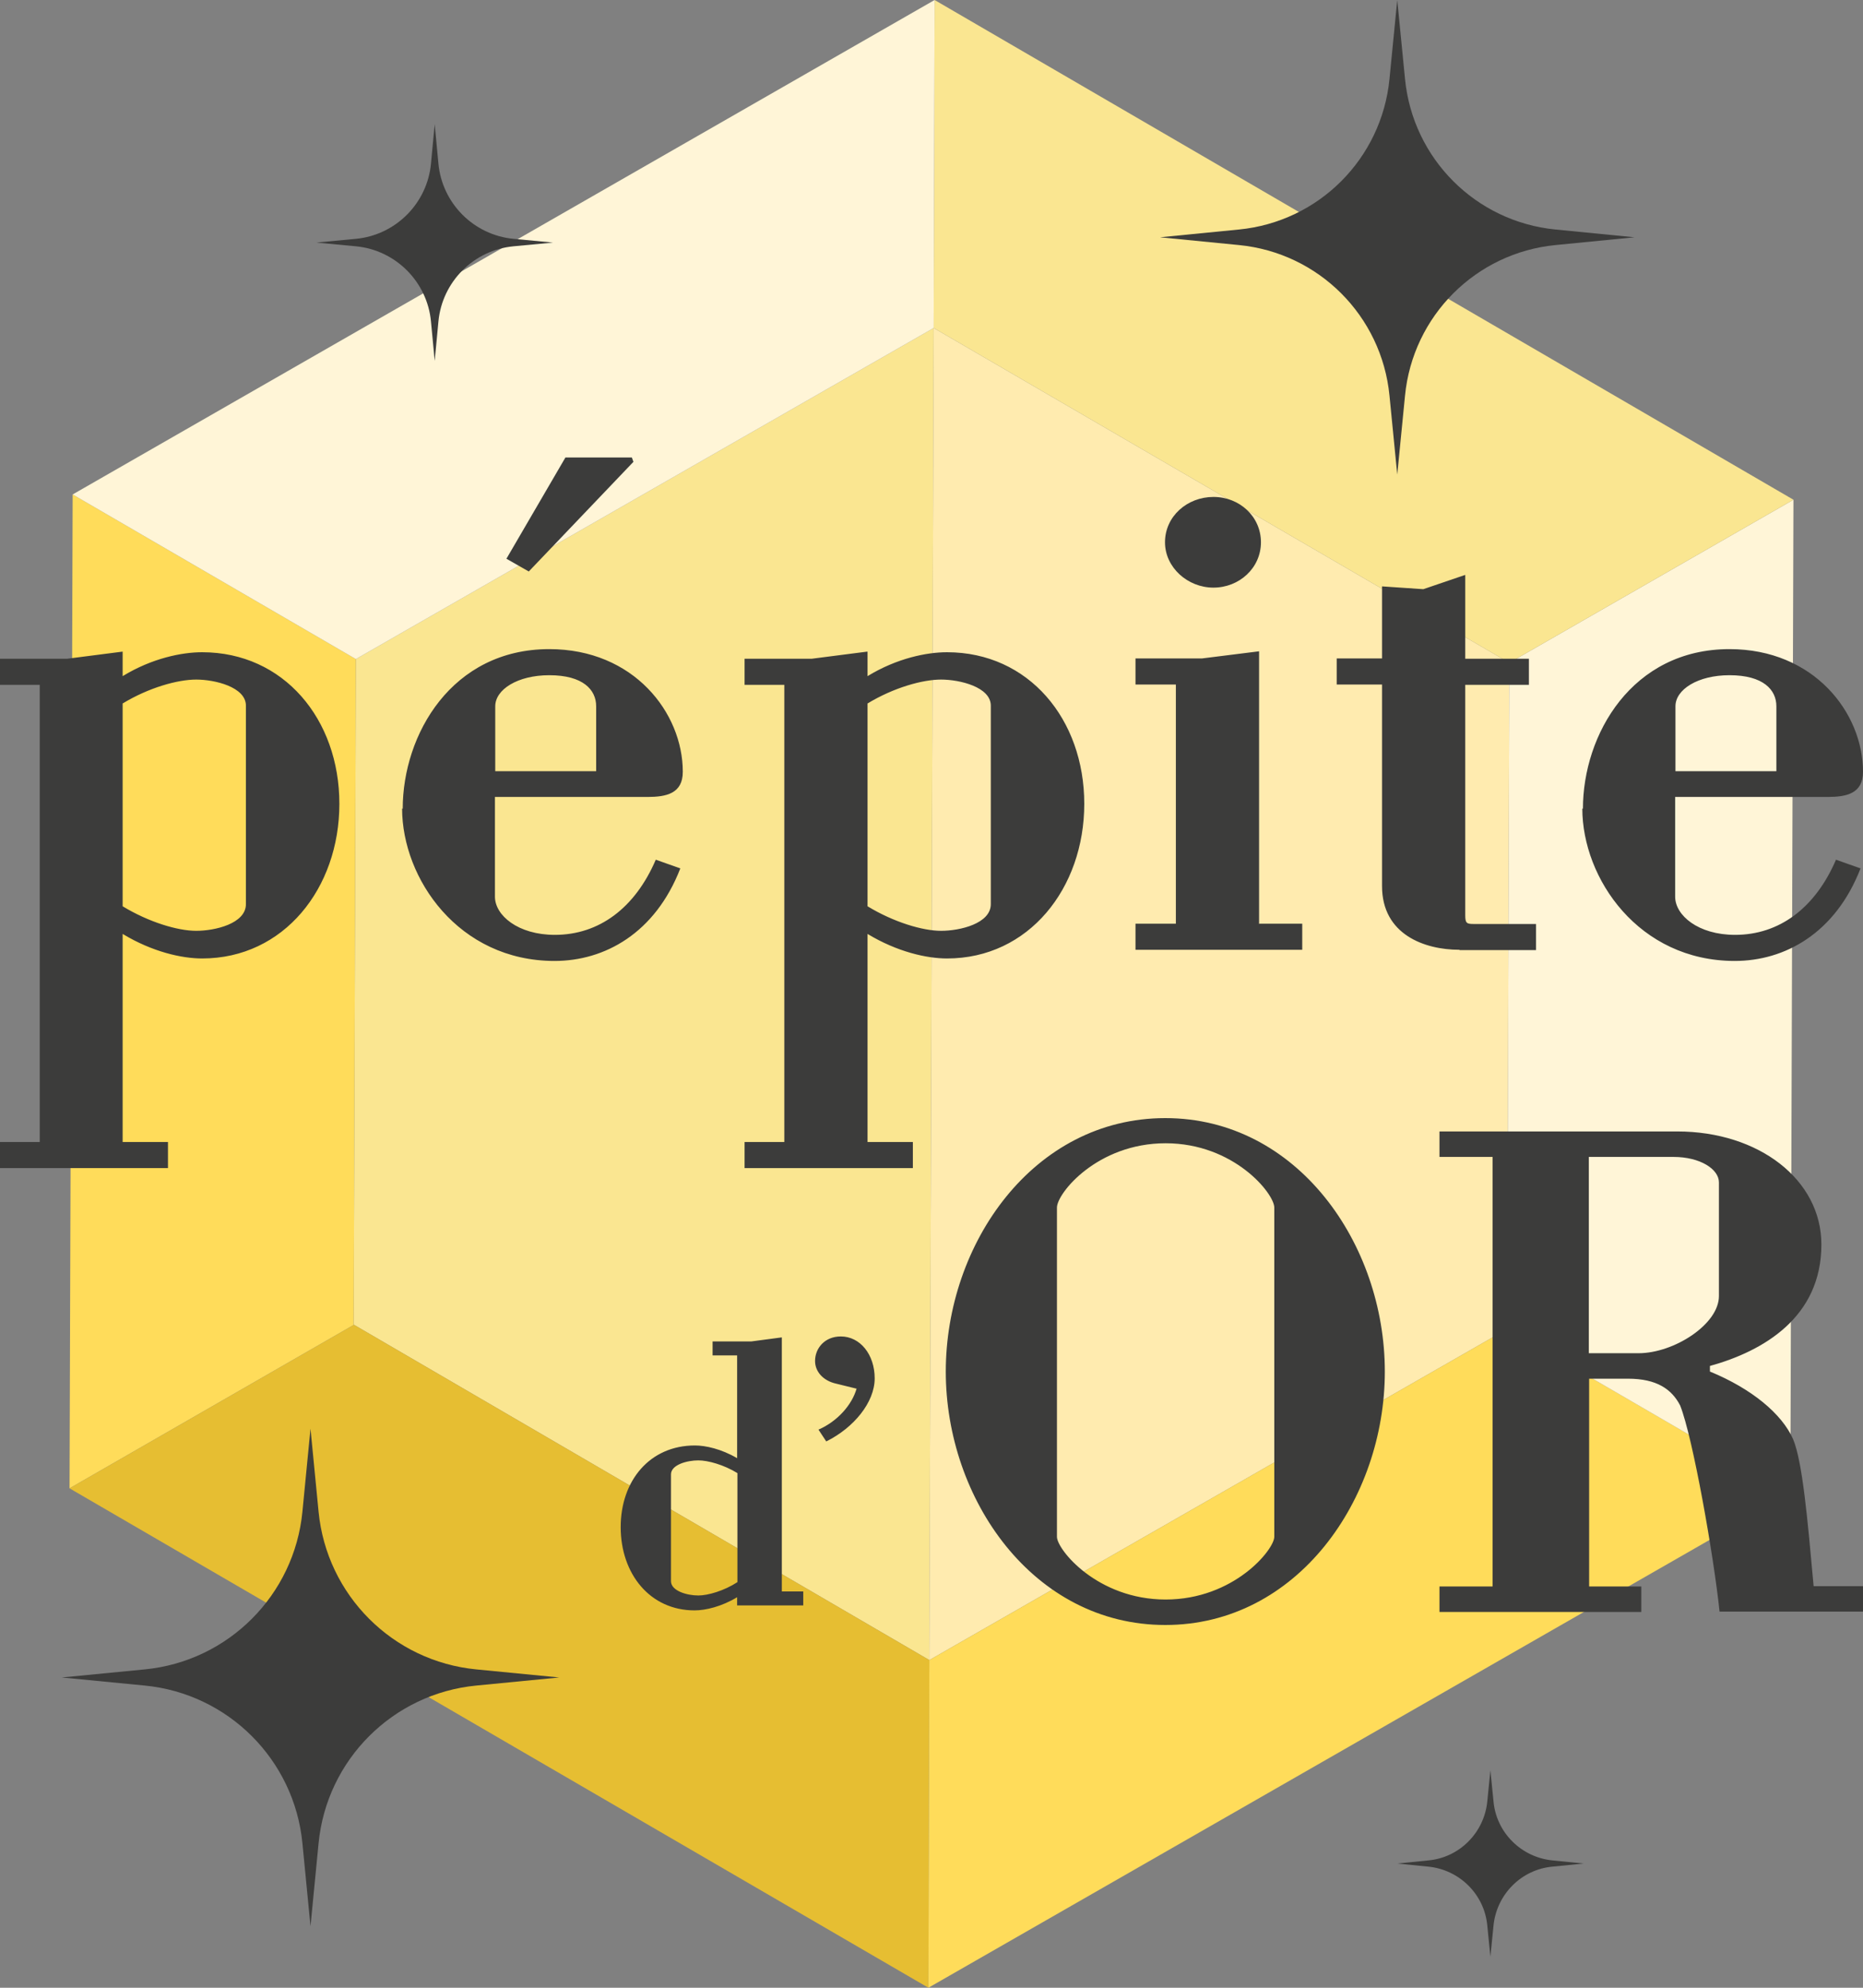 <svg xmlns="http://www.w3.org/2000/svg" viewBox="0 0 60 64">
  <rect x="0" y="0" width="60" height="64" fill="#808080" stroke="none"/>
  <defs>
    <style>
      .pepite-or-1 { fill: #ffebaf; }
      .pepite-or-2 { fill: #fff5d7; }
      .pepite-or-3 { fill: #fae691; }
      .pepite-or-4 { fill: #e6be32; }
      .pepite-or-5 { fill: #ffdc5a; }
      .pepite-or-6 { fill: #3c3c3b; }
    </style>
  </defs>
  <title>Pépite d'Or</title>
  <polygon class="pepite-or-3" points="30.07 10.56 30 32 30 32.01 29.93 53.45 11.41 42.66 11.39 42.66 11.46 21.22 30.07 10.56"/>
  <polygon class="pepite-or-1" points="48.61 21.34 48.54 42.79 29.93 53.45 30 32.01 30 32 30.07 10.56 48.61 21.34"/>
  <polygon class="pepite-or-5" points="11.46 21.22 11.39 42.66 2.24 47.92 2.34 15.92 11.46 21.22"/>
  <polygon class="pepite-or-4" points="29.93 53.45 29.9 64 2.24 47.92 11.39 42.66 11.41 42.66 29.93 53.45"/>
  <polygon class="pepite-or-5" points="57.66 48.09 29.9 64 29.93 53.45 48.54 42.79 57.66 48.09"/>
  <polygon class="pepite-or-2" points="57.76 16.09 57.66 48.09 48.54 42.79 48.61 21.34 57.76 16.09"/>
  <polygon class="pepite-or-3" points="57.76 16.09 48.61 21.34 30.07 10.56 30.1 0 57.76 16.09"/>
  <polygon class="pepite-or-2" points="30.1 0 30.07 10.56 11.46 21.22 2.34 15.92 30.1 0"/>
  <path class="pepite-or-6" d="M45,0l.25,2.54c.25,2.57,2.28,4.6,4.85,4.85l2.54.25-2.54.25c-2.57.25-4.6,2.28-4.85,4.85l-.25,2.54-.25-2.54c-.25-2.57-2.28-4.6-4.85-4.85l-2.54-.25,2.54-.25c2.57-.25,4.6-2.28,4.85-4.85l.25-2.54Z"/>
  <path class="pepite-or-6" d="M13.88,5.27c-.12,1.28-1.14,2.3-2.42,2.42l-1.27.12,1.27.12c1.28.12,2.3,1.14,2.42,2.42l.12,1.27.12-1.27c.12-1.28,1.14-2.3,2.42-2.42l1.27-.12-1.27-.12c-1.28-.12-2.3-1.14-2.42-2.42l-.12-1.27-.12,1.27Z"/>
  <path class="pepite-or-6" d="M47.9,58c-.1,1.01-.9,1.81-1.9,1.9l-1,.1,1,.1c1.01.1,1.81.9,1.9,1.9l.1,1,.1-1c.1-1.01.9-1.81,1.9-1.9l1-.1-1-.1c-1.01-.1-1.81-.9-1.9-1.9l-.1-1-.1,1Z"/>
  <polygon class="pepite-or-6" points="16.31 17.99 18.21 14.73 20.35 14.73 20.4 14.87 17.03 18.4 16.31 17.99"/>
  <path class="pepite-or-6" d="M3.95,20.98v.79c.95-.58,1.91-.77,2.56-.77,2.63,0,4.42,2.16,4.42,4.88s-1.79,4.98-4.42,4.98c-.65,0-1.6-.21-2.56-.79v6.7h1.46v.84H0v-.84h1.28v-14.72H0v-.84h2.16l1.79-.23ZM3.95,22.65v6.53c.84.51,1.77.79,2.37.79s1.6-.23,1.6-.86v-6.39c0-.6-1-.84-1.6-.84s-1.53.26-2.37.77ZM12.97,26.04c0-2.39,1.58-5.14,4.72-5.14,2.72,0,4.3,2.05,4.3,3.95,0,.7-.53.81-1.14.81h-4.91v3.21c0,.6.74,1.23,1.93,1.23,1.42,0,2.58-.86,3.25-2.42l.79.28c-.81,2.09-2.44,2.98-4.05,2.98-3.09,0-4.91-2.65-4.91-4.91ZM19.2,24.83v-2.09c0-.53-.42-1-1.51-1-1.02,0-1.74.46-1.74,1v2.09h3.25ZM27.94,20.98v.79c.95-.58,1.91-.77,2.56-.77,2.63,0,4.42,2.16,4.42,4.88s-1.79,4.98-4.42,4.98c-.65,0-1.6-.21-2.56-.79v6.7h1.46v.84h-5.42v-.84h1.28v-14.72h-1.28v-.84h2.16l1.79-.23ZM27.94,22.65v6.53c.84.51,1.77.79,2.37.79s1.6-.23,1.6-.86v-6.39c0-.6-1-.84-1.6-.84s-1.53.26-2.37.77ZM40.54,29.74h1.4v.84h-5.37v-.84h1.3v-7.7h-1.3v-.84h2.14l1.84-.23v8.76ZM37.52,17.46c0-.84.72-1.46,1.56-1.46s1.53.63,1.53,1.46-.7,1.46-1.53,1.46-1.56-.65-1.56-1.46ZM47,30.58c-1.12,0-2.49-.49-2.49-2.05v-6.49h-1.46v-.84h1.46v-2.32l1.33.09,1.35-.46v2.7h2.05v.84h-2.05v7.42c0,.26.05.28.28.28h2v.84h-2.46ZM50.98,26.04c0-2.39,1.58-5.14,4.72-5.14,2.72,0,4.3,2.05,4.3,3.95,0,.7-.53.81-1.14.81h-4.91v3.21c0,.6.74,1.23,1.93,1.23,1.42,0,2.58-.86,3.25-2.42l.79.28c-.81,2.09-2.44,2.98-4.05,2.98-3.09,0-4.91-2.65-4.91-4.91ZM57.21,24.83v-2.09c0-.53-.42-1-1.51-1-1.02,0-1.74.46-1.74,1v2.09h3.25Z"/>
  <path class="pepite-or-6" d="M30.46,44.16c0-4.12,2.82-8.16,7.07-8.16s7.07,4.05,7.07,8.16-2.82,8.16-7.07,8.16-7.07-4.05-7.07-8.16ZM41.04,49.48v-10.6c0-.45-1.3-2.07-3.5-2.07s-3.5,1.61-3.5,2.07v10.6c0,.41,1.3,2.02,3.5,2.02s3.5-1.61,3.5-2.02ZM46.36,51.08h1.71v-13.83h-1.71v-.82h7.66c2.62,0,4.64,1.55,4.64,3.64,0,2.34-1.86,3.43-3.59,3.91v.18c1.34.55,2.32,1.36,2.68,2.18.3.73.46,2.52.66,4.73h1.59v.82h-4.62c-.18-1.75-.86-5.62-1.27-6.64-.27-.52-.75-.86-1.68-.86h-1.25v6.69h1.68v.82h-6.5v-.82ZM52.77,43.57c1.14,0,2.59-.93,2.59-1.84v-3.66c0-.43-.61-.82-1.46-.82h-2.73v6.32h1.59ZM23.75,51.42c-.51.31-1.03.43-1.38.43-1.44,0-2.38-1.18-2.38-2.68s.94-2.63,2.39-2.63c.34,0,.85.11,1.36.41v-3.31h-.79v-.45h1.25l.98-.13v8.18h.69v.45h-2.13v-.28ZM22.49,51.37c.31,0,.83-.15,1.26-.43v-3.51c-.44-.27-.95-.41-1.26-.41-.36,0-.88.14-.88.45v3.44c0,.31.51.46.88.46ZM27.58,44.71l-.65-.16c-.41-.09-.68-.38-.68-.73,0-.41.31-.79.83-.79.62,0,1.09.58,1.09,1.35s-.67,1.59-1.56,2.03l-.25-.38c.6-.26,1.08-.79,1.23-1.33Z"/>
  <path class="pepite-or-6" d="M9.74,48.67c-.26,2.69-2.39,4.82-5.08,5.08l-2.67.26,2.67.26c2.69.26,4.82,2.39,5.08,5.08l.26,2.67.26-2.67c.26-2.69,2.39-4.82,5.08-5.08l2.67-.26-2.67-.26c-2.69-.26-4.82-2.39-5.08-5.08l-.26-2.67-.26,2.67Z"/>
</svg>

